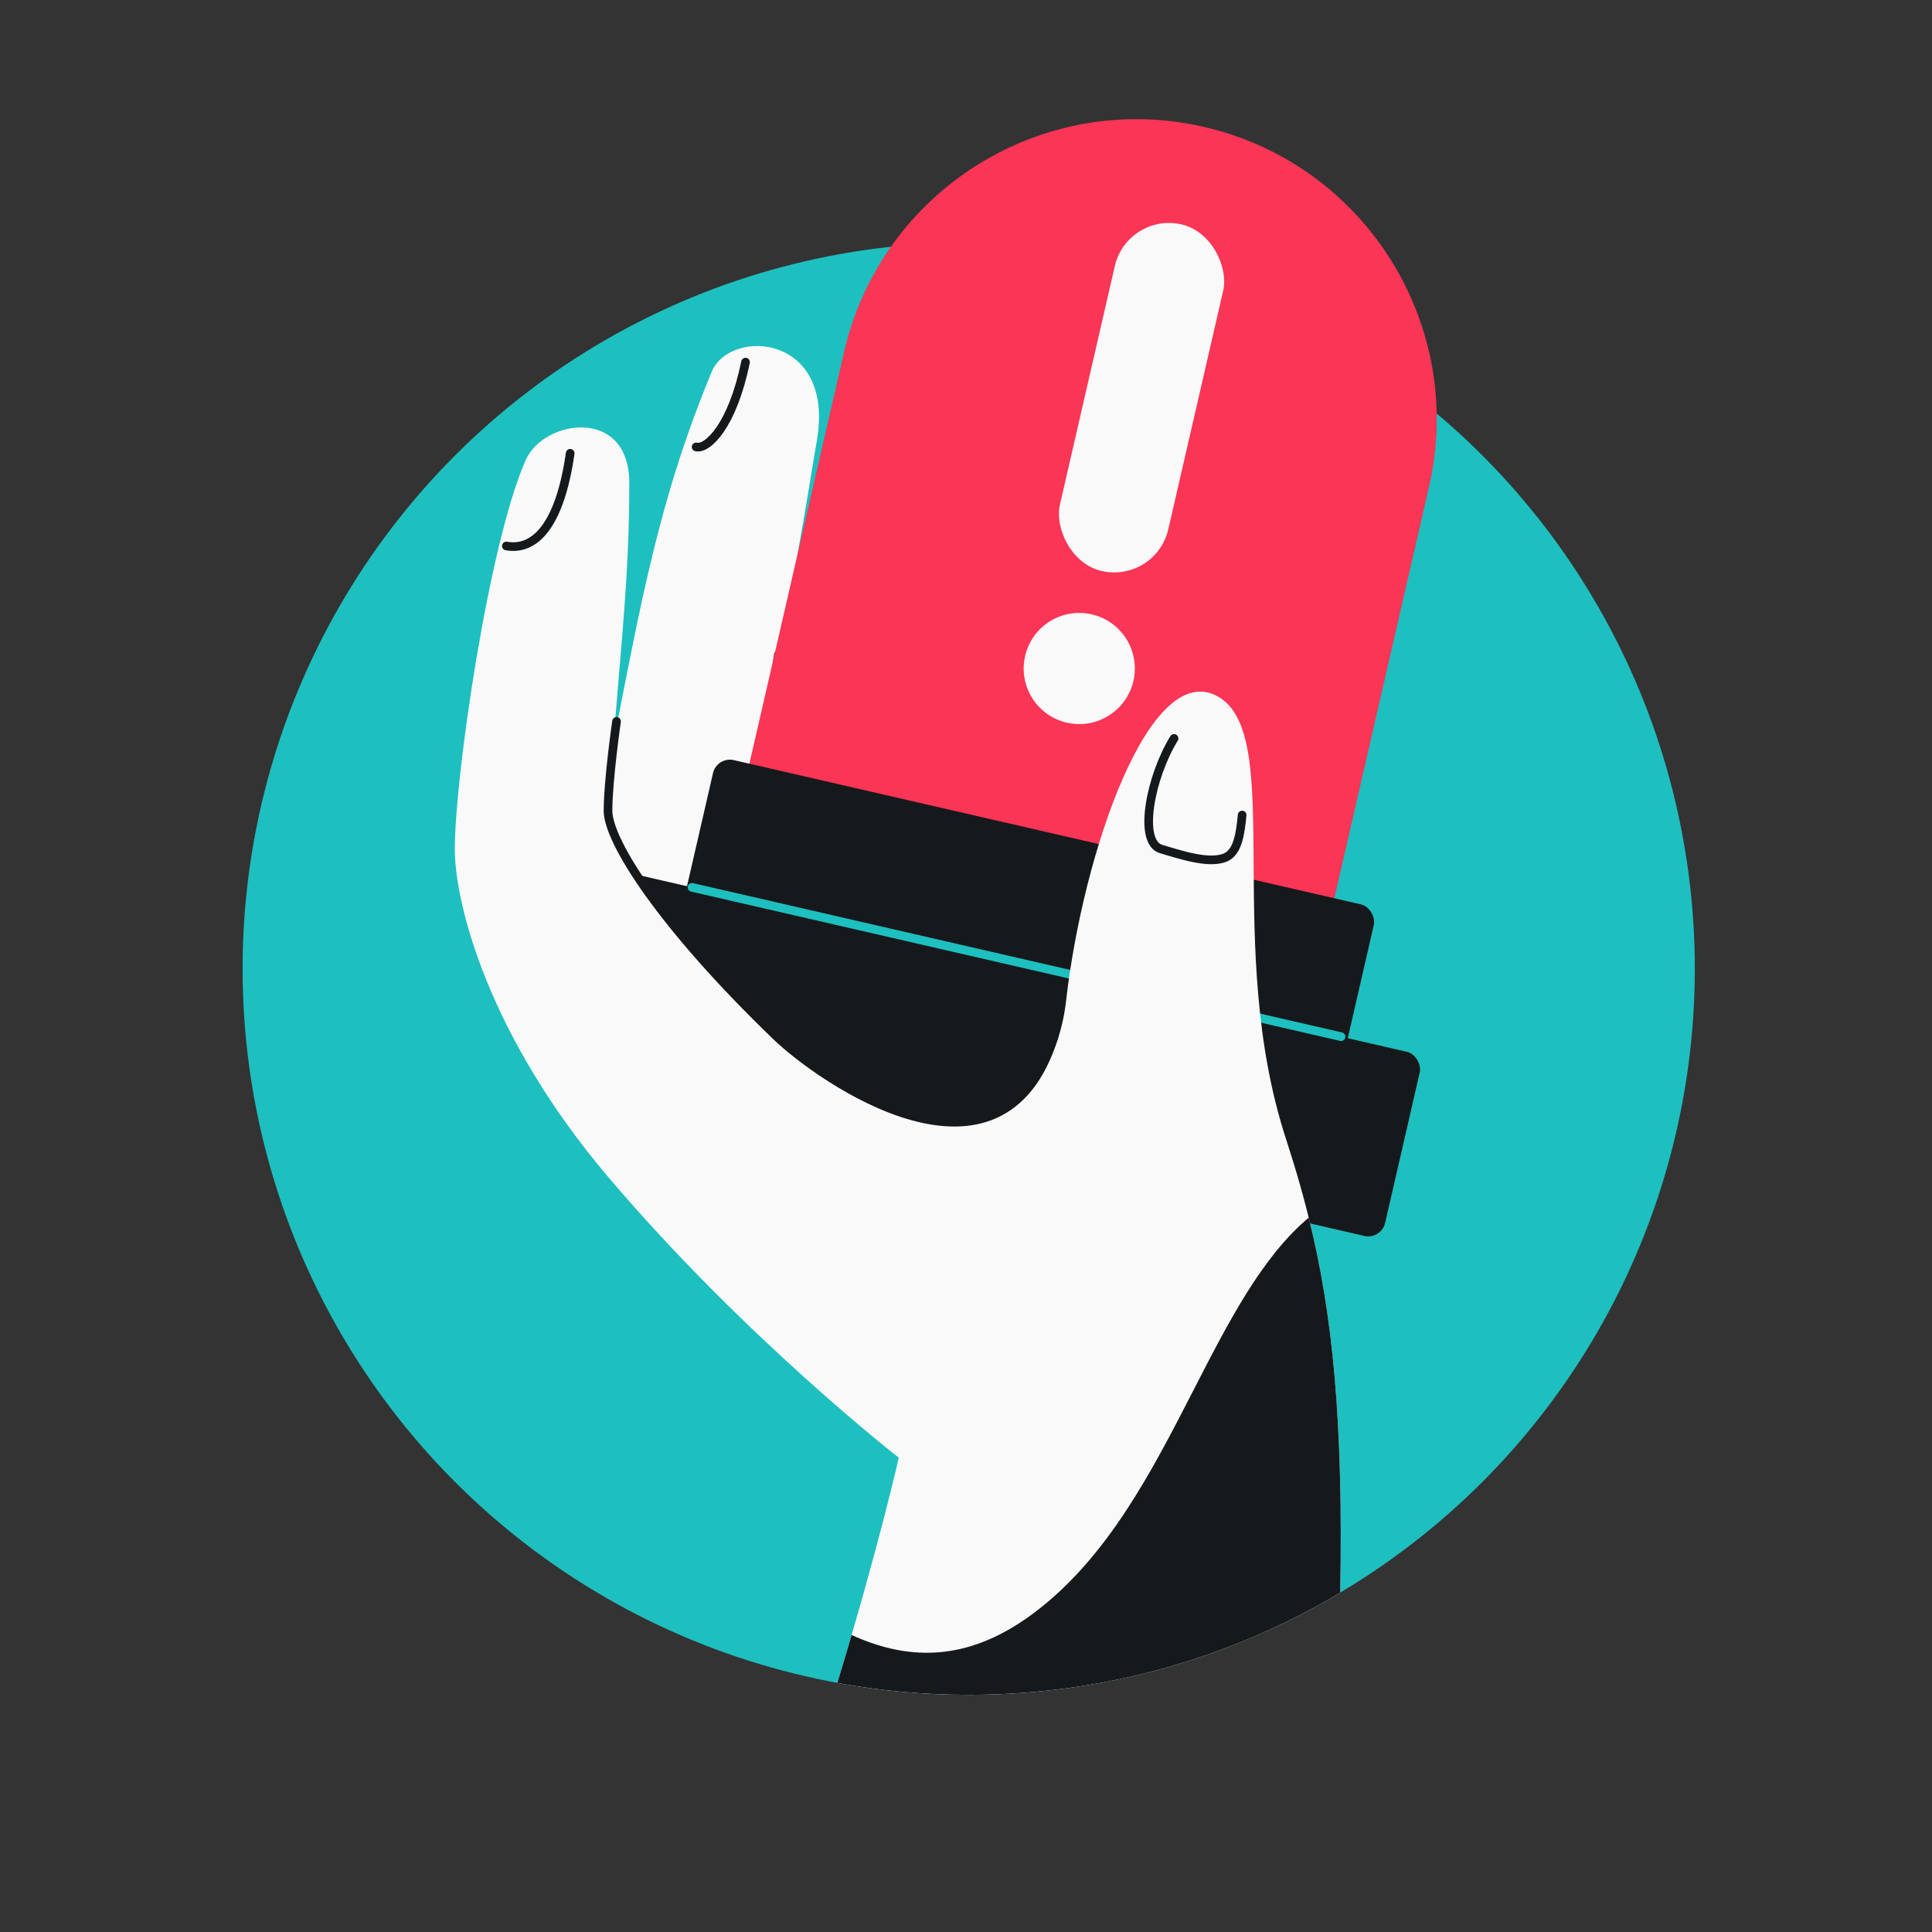 <svg width="160" height="160" viewBox="0 0 160 160" fill="none" xmlns="http://www.w3.org/2000/svg">
<rect x="0" y="0" width="160" height="160" fill="#333333" stroke="none"/>
<g clip-path="url(#clip0_5648_191)">
<circle cx="80.224" cy="80.224" r="60.134" fill="#1EBFBF"/>
<path d="M58.932 30.805C60.455 27.111 69.243 27.655 67.632 36.596C67.202 38.984 66.379 44.809 63.911 57.066C63.827 59.108 63.74 60.95 63.677 62.644L64.571 55.317C65.276 50.763 67.632 44.811 69.506 40.61C72.215 34.537 78.331 35.592 77.613 42.011C76.895 48.43 74.308 51.837 73.87 56.017C73.385 60.631 74.08 69.055 74.195 73.523C74.644 69.789 75.604 61.899 75.851 60.218C76.556 56.367 78.318 50.414 80.081 47.613C83.262 42.557 86.778 45.513 86.778 49.714C86.891 52.77 85.692 57.323 84.663 62.319C83.846 70.372 84.663 74.377 84.663 77.025C84.663 82.067 101.934 85.778 108.279 116.59L74.329 111.175L49.656 81.763L49.767 69.321C49.943 65.616 51.232 59.167 52.437 53.216C54.349 43.762 56.112 37.645 58.932 30.805Z" fill="#F9F9F9"/>
<path d="M57.65 37.012C58.559 37.246 60.649 35.326 61.74 29.988M64.467 54.218C63.671 59.018 62.831 69.95 65.83 75.288" stroke="#16191C" stroke-width="0.717" stroke-linecap="round"/>
<path d="M99.697 10.506C86.32 7.428 72.981 15.778 69.903 29.155L61.029 67.73L109.472 78.875L118.347 40.3C121.424 26.922 113.074 13.583 99.697 10.506Z" fill="#FA3556"/>
<rect x="93.355" y="17.55" width="9.205" height="29.457" rx="4.603" transform="rotate(12.955 93.355 17.55)" fill="#F9F9F9"/>
<circle cx="89.379" cy="55.362" r="4.603" transform="rotate(12.955 89.379 55.362)" fill="#F9F9F9"/>
<rect x="50.614" y="71.947" width="69.04" height="15.649" rx="1.435" transform="rotate(12.955 50.614 71.947)" fill="#16191C"/>
<rect x="59.37" y="62.627" width="56.152" height="14.729" rx="1.435" transform="rotate(12.955 59.37 62.627)" fill="#16191C"/>
<path d="M57.31 73.488L111.062 85.853" stroke="#1EBFBF" stroke-width="0.717" stroke-linecap="round"/>
<path fill-rule="evenodd" clip-rule="evenodd" d="M69.345 139.377C72.848 127.822 74.431 120.718 74.431 120.718C74.431 120.718 61.675 110.799 50.353 97.456C40.485 85.825 37.665 74.899 37.665 70.317C37.665 64.315 40.485 44.941 43.546 38.08C45.045 34.719 52.116 33.662 52.116 40.006C52.116 45.821 51.739 50.26 51.19 56.734C50.941 59.677 50.655 63.041 50.353 67.145C52.116 72.784 56.698 77.719 61.984 83.358C65.942 87.579 76.291 95.33 83.061 91.975C85.674 90.295 87.761 87.488 88.289 82.873C89.698 70.537 95.226 54.512 100.866 57.684C103.742 59.302 103.776 64.588 103.82 71.531C103.863 78.2 103.915 86.396 106.505 94.339C109.802 104.452 111.318 113.759 110.991 131.902C101.99 137.273 91.467 140.358 80.224 140.358C76.509 140.358 72.873 140.021 69.345 139.377Z" fill="#F9F9F9"/>
<path d="M41.933 45.216C44.327 45.643 46.374 43.461 47.22 37.539M97.23 61.154C95.289 64.296 94.199 69.754 96.172 70.318C97.576 70.719 100.052 71.596 101.459 71.022C102.526 70.587 102.717 69.018 102.869 67.498M87.295 85.826C82.965 99.936 67.896 89.277 64.312 85.826C54.795 76.662 50.353 69.662 50.353 67.145C50.353 64.629 51.058 59.744 51.058 59.744" stroke="#16191C" stroke-width="0.717" stroke-linecap="round"/>
<path fill-rule="evenodd" clip-rule="evenodd" d="M70.527 135.404C70.16 136.661 69.766 137.986 69.345 139.377C72.873 140.021 76.509 140.358 80.224 140.358C91.467 140.358 101.99 137.272 110.991 131.902C111.248 117.655 110.368 108.856 108.382 100.838C104.493 104.11 101.747 109.462 98.847 115.112C95.391 121.847 91.717 129.007 85.629 133.573C80.476 137.438 75.611 137.72 70.527 135.404Z" fill="#16191C"/>
</g>
<defs>
<clipPath id="clip0_5648_191">
<rect width="121.256" height="131.3" fill="white" transform="translate(19.372 9.327)"/>
</clipPath>
</defs>
</svg>
